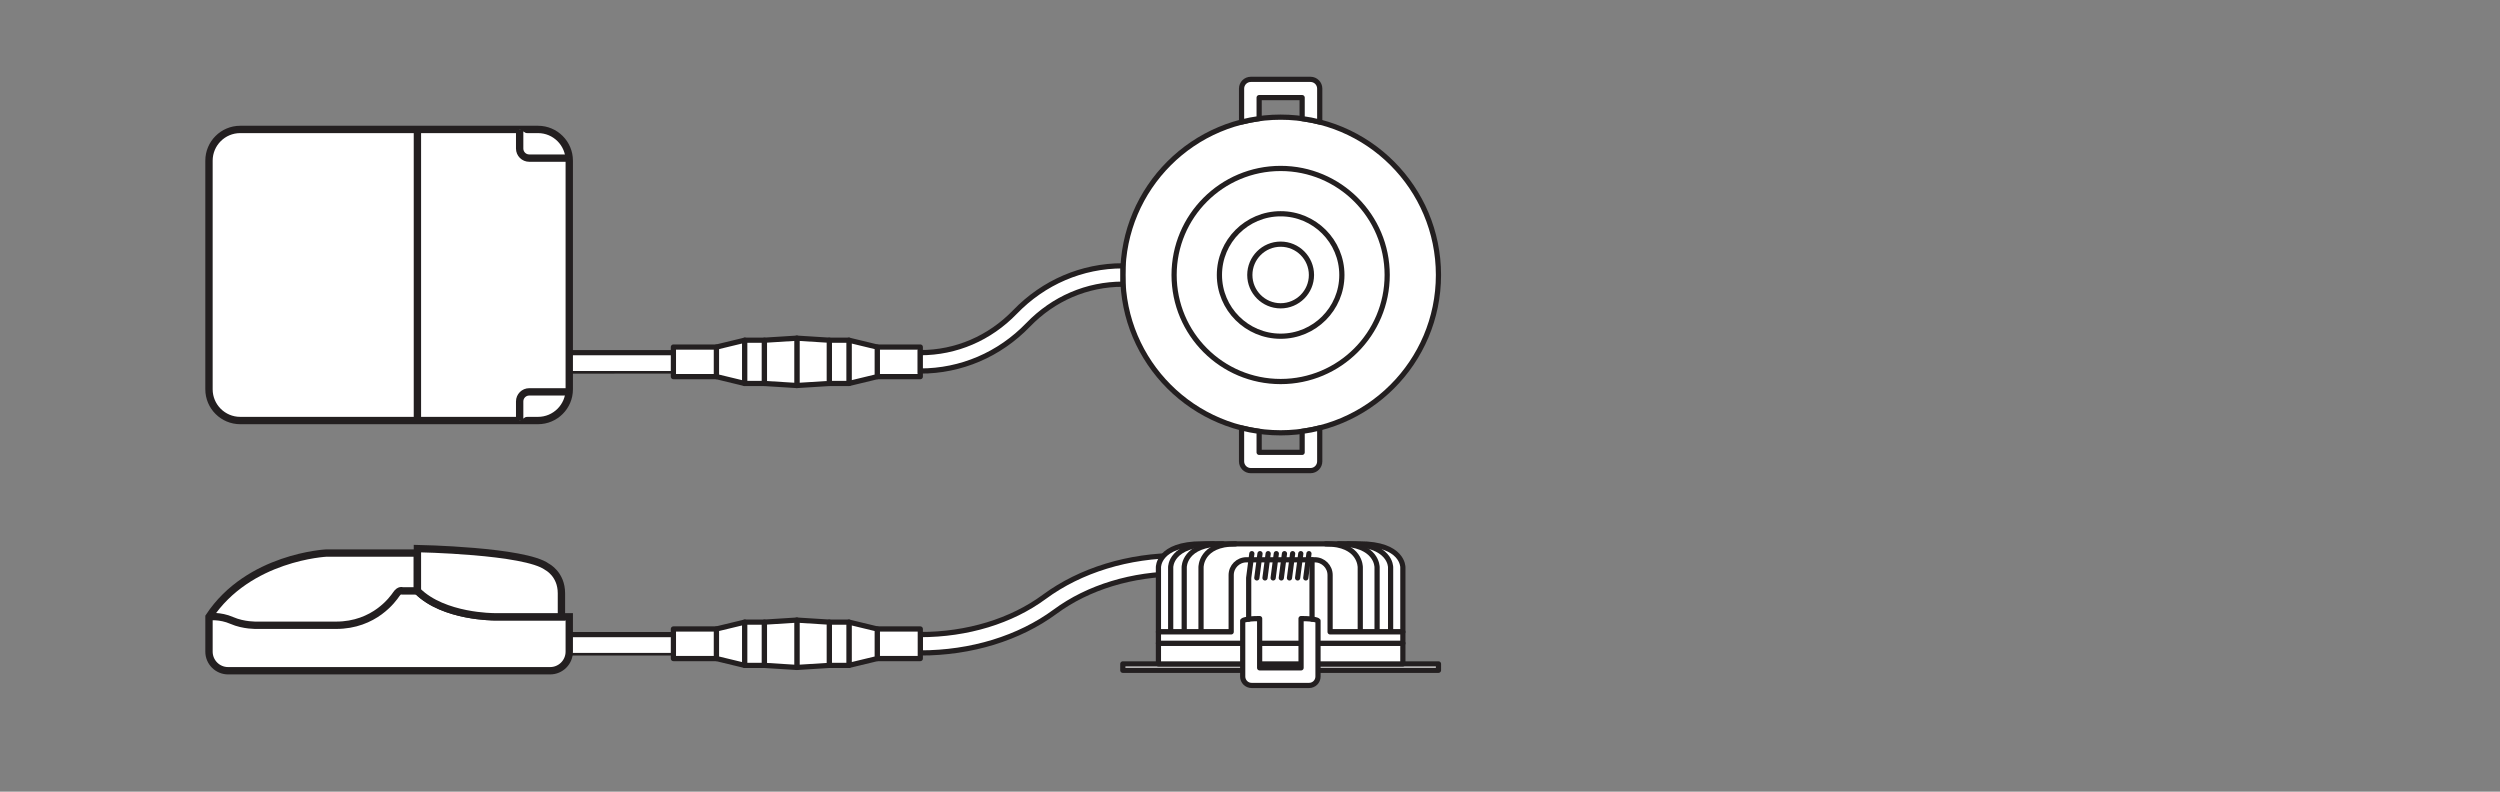 <?xml version="1.0" encoding="UTF-8" standalone="no"?>
<!-- Created with Inkscape (http://www.inkscape.org/) -->

<svg
   version="1.1"
   id="svg505"
   xml:space="preserve"
   width="453.543"
   height="143.623"
   viewBox="0 0 453.543 143.623"
   sodipodi:docname="PG_DAM_WORKFLOW-221793_SP_AIR_FIX_P_6W_PS_DIM_IP65_k_02.svg"
   inkscape:version="1.1 (c4e8f9e, 2021-05-24)"
   xmlns:inkscape="http://www.inkscape.org/namespaces/inkscape"
   xmlns:sodipodi="http://sodipodi.sourceforge.net/DTD/sodipodi-0.dtd"
   xmlns="http://www.w3.org/2000/svg"
   xmlns:svg="http://www.w3.org/2000/svg"><rect x="0" y="0" width="453.543" height="143.623" fill="#808080" stroke="none"/><defs
     id="defs509"><clipPath
       clipPathUnits="userSpaceOnUse"
       id="clipPath519"><path
         d="M 0,107.717 H 340.157 V 0 H 0 Z"
         id="path517" /></clipPath></defs><sodipodi:namedview
     id="namedview507"
     pagecolor="#ffffff"
     bordercolor="#666666"
     borderopacity="1.0"
     inkscape:pageshadow="2"
     inkscape:pageopacity="0.0"
     inkscape:pagecheckerboard="0"
     showgrid="false"
     inkscape:zoom="3.183824"
     inkscape:cx="226.77133"
     inkscape:cy="71.769043"
     inkscape:window-width="1657"
     inkscape:window-height="1035"
     inkscape:window-x="0"
     inkscape:window-y="23"
     inkscape:window-maximized="0"
     inkscape:current-layer="g511" /><g
     id="g511"
     inkscape:groupmode="layer"
     inkscape:label="PG_DAM_WORKFLOW-221793_SP_AIR_FIX_P_6W_PS_DIM_IP65_k_02"
     transform="matrix(1.333,0,0,-1.333,0,143.623)"><g
       id="g513"><g
         id="g515"
         clip-path="url(#clipPath519)"><g
           id="g521"
           transform="translate(125.25,18.88)"><path
             d="m 0,0 v 2.5 c 6.392,0 12.386,1.825 16.88,5.138 4.92,3.628 11.441,5.626 18.363,5.626 v -2.5 C 28.852,10.764 22.857,8.939 18.363,5.626 13.443,1.998 6.922,0 0,0"
             style="fill:#ffffff;fill-opacity:1;fill-rule:nonzero;stroke:none"
             id="path523" /></g><g
           id="g525"
           transform="translate(125.25,18.88)"><path
             d="m 0,0 v 2.5 c 6.392,0 12.386,1.825 16.88,5.138 4.92,3.628 11.441,5.626 18.363,5.626 v -2.5 C 28.852,10.764 22.857,8.939 18.363,5.626 13.443,1.998 6.922,0 0,0 Z"
             style="fill:none;stroke:#231f20;stroke-width:0.709;stroke-linecap:butt;stroke-linejoin:miter;stroke-miterlimit:10;stroke-dasharray:none;stroke-opacity:1"
             id="path527" /></g><g
           id="g529"
           transform="translate(178.486,70.319)"><path
             d="M 0,0 C 0,2.316 -1.878,4.194 -4.194,4.194 -6.51,4.194 -8.388,2.316 -8.388,0 c 0,-2.316 1.878,-4.194 4.194,-4.194 C -1.878,-4.194 0,-2.316 0,0"
             style="fill:#ffffff;fill-opacity:1;fill-rule:nonzero;stroke:none"
             id="path531" /></g><g
           id="g533"
           transform="translate(174.292,66.125)"><path
             d="m 0,0 c -2.316,0 -4.195,1.878 -4.195,4.194 0,2.317 1.879,4.195 4.195,4.195 2.316,0 4.194,-1.878 4.194,-4.195 C 4.194,1.878 2.316,0 0,0 m 0,25.674 c -11.863,0 -21.479,-9.617 -21.479,-21.48 0,-11.862 9.616,-21.479 21.479,-21.479 11.863,0 21.479,9.617 21.479,21.479 0,11.863 -9.616,21.48 -21.479,21.48"
             style="fill:#ffffff;fill-opacity:1;fill-rule:nonzero;stroke:none"
             id="path535" /></g><g
           id="g537"
           transform="translate(174.292,66.125)"><path
             d="m 0,0 c -2.316,0 -4.195,1.878 -4.195,4.194 0,2.317 1.879,4.195 4.195,4.195 2.316,0 4.194,-1.878 4.194,-4.195 C 4.194,1.878 2.316,0 0,0 Z m 0,25.674 c -11.863,0 -21.479,-9.617 -21.479,-21.48 0,-11.862 9.616,-21.479 21.479,-21.479 11.863,0 21.479,9.617 21.479,21.479 0,11.863 -9.616,21.48 -21.479,21.48 z"
             style="fill:none;stroke:#231f20;stroke-width:0.709;stroke-linecap:butt;stroke-linejoin:round;stroke-miterlimit:4;stroke-dasharray:none;stroke-opacity:1"
             id="path539" /></g><g
           id="g541"
           transform="translate(188.792,70.319)"><path
             d="m 0,0 c 0,-8.008 -6.492,-14.5 -14.5,-14.5 -8.008,0 -14.5,6.492 -14.5,14.5 0,8.008 6.492,14.5 14.5,14.5 C -6.492,14.5 0,8.008 0,0 Z"
             style="fill:none;stroke:#231f20;stroke-width:0.709;stroke-linecap:butt;stroke-linejoin:round;stroke-miterlimit:4;stroke-dasharray:none;stroke-opacity:1"
             id="path543" /></g><g
           id="g545"
           transform="translate(182.625,70.319)"><path
             d="m 0,0 c 0,-4.602 -3.731,-8.333 -8.333,-8.333 -4.603,0 -8.334,3.731 -8.334,8.333 0,4.602 3.731,8.333 8.334,8.333 C -3.731,8.333 0,4.602 0,0 Z"
             style="fill:none;stroke:#231f20;stroke-width:0.709;stroke-linecap:butt;stroke-linejoin:round;stroke-miterlimit:4;stroke-dasharray:none;stroke-opacity:1"
             id="path547" /></g><g
           id="g549"
           transform="translate(179.611,95.687)"><path
             d="m 0,0 v -4.553 c -0.782,0.199 -1.581,0.356 -2.394,0.466 v 2.858 h -5.851 v -2.858 c -0.813,-0.11 -1.612,-0.267 -2.394,-0.466 V 0 c 0,0.694 0.563,1.257 1.257,1.257 h 8.125 C -0.563,1.257 0,0.694 0,0"
             style="fill:#ffffff;fill-opacity:1;fill-rule:nonzero;stroke:none"
             id="path551" /></g><g
           id="g553"
           transform="translate(179.611,95.687)"><path
             d="m 0,0 v -4.553 c -0.782,0.199 -1.581,0.356 -2.394,0.466 v 2.858 h -5.851 v -2.858 c -0.813,-0.11 -1.612,-0.267 -2.394,-0.466 V 0 c 0,0.694 0.563,1.257 1.257,1.257 h 8.125 C -0.563,1.257 0,0.694 0,0 Z"
             style="fill:none;stroke:#231f20;stroke-width:0.709;stroke-linecap:butt;stroke-linejoin:round;stroke-miterlimit:4;stroke-dasharray:none;stroke-opacity:1"
             id="path555" /></g><g
           id="g557"
           transform="translate(179.611,44.951)"><path
             d="M 0,0 V 4.553 C -0.782,4.354 -1.581,4.197 -2.394,4.087 V 1.229 h -5.851 v 2.858 c -0.813,0.11 -1.612,0.267 -2.394,0.466 V 0 c 0,-0.694 0.563,-1.257 1.257,-1.257 h 8.125 C -0.563,-1.257 0,-0.694 0,0"
             style="fill:#ffffff;fill-opacity:1;fill-rule:nonzero;stroke:none"
             id="path559" /></g><g
           id="g561"
           transform="translate(179.611,44.951)"><path
             d="M 0,0 V 4.553 C -0.782,4.354 -1.581,4.197 -2.394,4.087 V 1.229 h -5.851 v 2.858 c -0.813,0.11 -1.612,0.267 -2.394,0.466 V 0 c 0,-0.694 0.563,-1.257 1.257,-1.257 h 8.125 C -0.563,-1.257 0,-0.694 0,0 Z"
             style="fill:none;stroke:#231f20;stroke-width:0.709;stroke-linecap:butt;stroke-linejoin:round;stroke-miterlimit:4;stroke-dasharray:none;stroke-opacity:1"
             id="path563" /></g><path
           d="m 195.771,16.519 h -42.959 v 0.868 h 42.959 z"
           style="fill:#ffffff;fill-opacity:1;fill-rule:nonzero;stroke:#231f20;stroke-width:0.709;stroke-linecap:butt;stroke-linejoin:round;stroke-miterlimit:4;stroke-dasharray:none;stroke-opacity:1"
           id="path565" /><path
           d="m 190.925,17.387 h -33.266 v 2.812 h 33.266 z"
           style="fill:#ffffff;fill-opacity:1;fill-rule:nonzero;stroke:#231f20;stroke-width:0.709;stroke-linecap:butt;stroke-linejoin:round;stroke-miterlimit:4;stroke-dasharray:none;stroke-opacity:1"
           id="path567" /><g
           id="g569"
           transform="translate(190.925,21.747)"><path
             d="m 0,0 v 8.795 c 0,0 0.06,3.186 -5.931,3.186 h -21.405 c -5.99,0 -5.93,-3.186 -5.93,-3.186 l 0,-8.795 z"
             style="fill:#ffffff;fill-opacity:1;fill-rule:nonzero;stroke:none"
             id="path571" /></g><g
           id="g573"
           transform="translate(190.925,21.747)"><path
             d="m 0,0 v 8.795 c 0,0 0.06,3.186 -5.931,3.186 h -21.405 c -5.99,0 -5.93,-3.186 -5.93,-3.186 l 0,-8.795 z"
             style="fill:none;stroke:#231f20;stroke-width:0.709;stroke-linecap:butt;stroke-linejoin:round;stroke-miterlimit:4;stroke-dasharray:none;stroke-opacity:1"
             id="path575" /></g><g
           id="g577"
           transform="translate(165.137,33.728)"><path
             d="m 0,0 c -5.87,0 -5.811,-3.186 -5.811,-3.186 v -8.795"
             style="fill:none;stroke:#231f20;stroke-width:0.709;stroke-linecap:round;stroke-linejoin:round;stroke-miterlimit:4;stroke-dasharray:none;stroke-opacity:1"
             id="path579" /></g><g
           id="g581"
           transform="translate(166.416,33.728)"><path
             d="m 0,0 c -5.303,0 -5.25,-3.186 -5.25,-3.186 v -8.795"
             style="fill:none;stroke:#231f20;stroke-width:0.709;stroke-linecap:round;stroke-linejoin:round;stroke-miterlimit:4;stroke-dasharray:none;stroke-opacity:1"
             id="path583" /></g><g
           id="g585"
           transform="translate(168.144,33.728)"><path
             d="m 0,0 c -4.737,0 -4.689,-3.186 -4.689,-3.186 v -8.795"
             style="fill:none;stroke:#231f20;stroke-width:0.709;stroke-linecap:round;stroke-linejoin:round;stroke-miterlimit:4;stroke-dasharray:none;stroke-opacity:1"
             id="path587" /></g><g
           id="g589"
           transform="translate(183.446,33.728)"><path
             d="m 0,0 c 5.87,0 5.811,-3.186 5.811,-3.186 v -8.795"
             style="fill:none;stroke:#231f20;stroke-width:0.709;stroke-linecap:round;stroke-linejoin:round;stroke-miterlimit:4;stroke-dasharray:none;stroke-opacity:1"
             id="path591" /></g><g
           id="g593"
           transform="translate(182.167,33.728)"><path
             d="m 0,0 c 5.303,0 5.25,-3.186 5.25,-3.186 v -8.795"
             style="fill:none;stroke:#231f20;stroke-width:0.709;stroke-linecap:round;stroke-linejoin:round;stroke-miterlimit:4;stroke-dasharray:none;stroke-opacity:1"
             id="path595" /></g><g
           id="g597"
           transform="translate(180.439,33.728)"><path
             d="m 0,0 c 4.737,0 4.689,-3.186 4.689,-3.186 v -8.795"
             style="fill:none;stroke:#231f20;stroke-width:0.709;stroke-linecap:round;stroke-linejoin:round;stroke-miterlimit:4;stroke-dasharray:none;stroke-opacity:1"
             id="path599" /></g><g
           id="g601"
           transform="translate(190.925,20.199)"><path
             d="m 0,0 v 1.548 h -9.902 v 7.733 c 0,1.148 -0.931,2.079 -2.079,2.079 h -9.304 c -1.148,0 -2.079,-0.931 -2.079,-2.079 V 1.548 h -9.902 V 0 Z"
             style="fill:#ffffff;fill-opacity:1;fill-rule:nonzero;stroke:none"
             id="path603" /></g><g
           id="g605"
           transform="translate(190.925,20.199)"><path
             d="m 0,0 v 1.548 h -9.902 v 7.733 c 0,1.148 -0.931,2.079 -2.079,2.079 h -9.304 c -1.148,0 -2.079,-0.931 -2.079,-2.079 V 1.548 h -9.902 V 0 Z"
             style="fill:none;stroke:#231f20;stroke-width:0.709;stroke-linecap:butt;stroke-linejoin:round;stroke-miterlimit:4;stroke-dasharray:none;stroke-opacity:1"
             id="path607" /></g><g
           id="g609"
           transform="translate(178.166,14.457)"><path
             d="m 0,0 c 0.669,0 1.211,0.542 1.211,1.211 v 7.59 c 0,0 -0.216,0.298 -2.306,0.298 V 2.395 h -5.637 v 6.704 c -2.09,0 -2.306,-0.298 -2.306,-0.298 V 1.211 C -9.038,0.542 -8.496,0 -7.827,0 Z"
             style="fill:#ffffff;fill-opacity:1;fill-rule:nonzero;stroke:none"
             id="path611" /></g><g
           id="g613"
           transform="translate(178.166,14.457)"><path
             d="m 0,0 c 0.669,0 1.211,0.542 1.211,1.211 v 7.59 c 0,0 -0.216,0.298 -2.306,0.298 V 2.395 h -5.637 v 6.704 c -2.09,0 -2.306,-0.298 -2.306,-0.298 V 1.211 C -9.038,0.542 -8.496,0 -7.827,0 Z"
             style="fill:none;stroke:#231f20;stroke-width:0.709;stroke-linecap:butt;stroke-linejoin:round;stroke-miterlimit:4;stroke-dasharray:none;stroke-opacity:1"
             id="path615" /></g><g
           id="g617"
           transform="translate(178.143,32.395)"><path
             d="M 0,0 -0.43,-3.305"
             style="fill:none;stroke:#231f20;stroke-width:0.709;stroke-linecap:round;stroke-linejoin:round;stroke-miterlimit:4;stroke-dasharray:none;stroke-opacity:1"
             id="path619" /></g><g
           id="g621"
           transform="translate(177.033,32.395)"><path
             d="M 0,0 -0.43,-3.305"
             style="fill:none;stroke:#231f20;stroke-width:0.709;stroke-linecap:round;stroke-linejoin:round;stroke-miterlimit:4;stroke-dasharray:none;stroke-opacity:1"
             id="path623" /></g><g
           id="g625"
           transform="translate(175.923,32.395)"><path
             d="M 0,0 -0.43,-3.305"
             style="fill:none;stroke:#231f20;stroke-width:0.709;stroke-linecap:round;stroke-linejoin:round;stroke-miterlimit:4;stroke-dasharray:none;stroke-opacity:1"
             id="path627" /></g><g
           id="g629"
           transform="translate(174.813,32.395)"><path
             d="M 0,0 -0.43,-3.305"
             style="fill:none;stroke:#231f20;stroke-width:0.709;stroke-linecap:round;stroke-linejoin:round;stroke-miterlimit:4;stroke-dasharray:none;stroke-opacity:1"
             id="path631" /></g><g
           id="g633"
           transform="translate(173.702,32.395)"><path
             d="M 0,0 -0.43,-3.305"
             style="fill:none;stroke:#231f20;stroke-width:0.709;stroke-linecap:round;stroke-linejoin:round;stroke-miterlimit:4;stroke-dasharray:none;stroke-opacity:1"
             id="path635" /></g><g
           id="g637"
           transform="translate(172.592,32.395)"><path
             d="M 0,0 -0.43,-3.305"
             style="fill:none;stroke:#231f20;stroke-width:0.709;stroke-linecap:round;stroke-linejoin:round;stroke-miterlimit:4;stroke-dasharray:none;stroke-opacity:1"
             id="path639" /></g><g
           id="g641"
           transform="translate(171.482,32.395)"><path
             d="M 0,0 -0.43,-3.305"
             style="fill:none;stroke:#231f20;stroke-width:0.709;stroke-linecap:round;stroke-linejoin:round;stroke-miterlimit:4;stroke-dasharray:none;stroke-opacity:1"
             id="path643" /></g><g
           id="g645"
           transform="translate(170.372,32.395)"><path
             d="M 0,0 -0.43,-3.305 V -8.913"
             style="fill:none;stroke:#231f20;stroke-width:0.709;stroke-linecap:round;stroke-linejoin:round;stroke-miterlimit:4;stroke-dasharray:none;stroke-opacity:1"
             id="path647" /></g><g
           id="g649"
           transform="translate(178.564,31.559)"><path
             d="M 0,0 V -8.076"
             style="fill:none;stroke:#231f20;stroke-width:0.709;stroke-linecap:round;stroke-linejoin:round;stroke-miterlimit:4;stroke-dasharray:none;stroke-opacity:1"
             id="path651" /></g><path
           d="m 119.389,56.485 h 5.861 v 4.028 h -5.861 z"
           style="fill:#ffffff;fill-opacity:1;fill-rule:nonzero;stroke:#231f20;stroke-width:0.709;stroke-linecap:butt;stroke-linejoin:round;stroke-miterlimit:4;stroke-dasharray:none;stroke-opacity:1"
           id="path653" /><g
           id="g655"
           transform="translate(115.542,55.554)"><path
             d="M 0,0 3.847,0.93 V 4.958 L 0,5.889 Z"
             style="fill:#ffffff;fill-opacity:1;fill-rule:nonzero;stroke:none"
             id="path657" /></g><g
           id="g659"
           transform="translate(115.542,55.554)"><path
             d="M 0,0 3.847,0.93 V 4.958 L 0,5.889 Z"
             style="fill:none;stroke:#231f20;stroke-width:0.709;stroke-linecap:butt;stroke-linejoin:round;stroke-miterlimit:4;stroke-dasharray:none;stroke-opacity:1"
             id="path661" /></g><path
           d="m 112.861,55.555 h 2.681 v 5.889 h -2.681 z"
           style="fill:#ffffff;fill-opacity:1;fill-rule:nonzero;stroke:#231f20;stroke-width:0.709;stroke-linecap:butt;stroke-linejoin:round;stroke-miterlimit:4;stroke-dasharray:none;stroke-opacity:1"
           id="path663" /><g
           id="g665"
           transform="translate(108.445,55.277)"><path
             d="M 0,0 4.417,0.278 V 6.167 L 0,6.444 Z"
             style="fill:#ffffff;fill-opacity:1;fill-rule:nonzero;stroke:none"
             id="path667" /></g><g
           id="g669"
           transform="translate(108.445,55.277)"><path
             d="M 0,0 4.417,0.278 V 6.167 L 0,6.444 Z"
             style="fill:none;stroke:#231f20;stroke-width:0.709;stroke-linecap:butt;stroke-linejoin:round;stroke-miterlimit:4;stroke-dasharray:none;stroke-opacity:1"
             id="path671" /></g><path
           d="M 97.51,60.513 H 91.649 V 56.485 H 97.51 Z"
           style="fill:#ffffff;fill-opacity:1;fill-rule:nonzero;stroke:#231f20;stroke-width:0.709;stroke-linecap:butt;stroke-linejoin:round;stroke-miterlimit:4;stroke-dasharray:none;stroke-opacity:1"
           id="path673" /><g
           id="g675"
           transform="translate(101.357,61.443)"><path
             d="M 0,0 -3.847,-0.93 V -4.958 L 0,-5.889 Z"
             style="fill:#ffffff;fill-opacity:1;fill-rule:nonzero;stroke:none"
             id="path677" /></g><g
           id="g679"
           transform="translate(101.357,61.443)"><path
             d="M 0,0 -3.847,-0.93 V -4.958 L 0,-5.889 Z"
             style="fill:none;stroke:#231f20;stroke-width:0.709;stroke-linecap:butt;stroke-linejoin:round;stroke-miterlimit:4;stroke-dasharray:none;stroke-opacity:1"
             id="path681" /></g><path
           d="m 104.037,61.443 h -2.68 v -5.889 h 2.68 z"
           style="fill:#ffffff;fill-opacity:1;fill-rule:nonzero;stroke:#231f20;stroke-width:0.709;stroke-linecap:butt;stroke-linejoin:round;stroke-miterlimit:4;stroke-dasharray:none;stroke-opacity:1"
           id="path683" /><g
           id="g685"
           transform="translate(108.454,61.721)"><path
             d="M 0,0 -4.417,-0.278 V -6.167 L 0,-6.444 Z"
             style="fill:#ffffff;fill-opacity:1;fill-rule:nonzero;stroke:none"
             id="path687" /></g><g
           id="g689"
           transform="translate(108.454,61.721)"><path
             d="M 0,0 -4.417,-0.278 V -6.167 L 0,-6.444 Z"
             style="fill:none;stroke:#231f20;stroke-width:0.709;stroke-linecap:butt;stroke-linejoin:round;stroke-miterlimit:4;stroke-dasharray:none;stroke-opacity:1"
             id="path691" /></g><g
           id="g693"
           transform="translate(77.475,59.749)"><path
             d="M 0,0 H 14.173 V -2.5 C 14.173,-2.5 0,-2.5 0,-2.501"
             style="fill:#ffffff;fill-opacity:1;fill-rule:nonzero;stroke:#231f20;stroke-width:0.709;stroke-linecap:butt;stroke-linejoin:round;stroke-miterlimit:4;stroke-dasharray:none;stroke-opacity:1"
             id="path695" /></g><g
           id="g697"
           transform="translate(73.223,50.511)"><path
             d="m 0,0 h -40.528 c -2.348,0 -4.252,1.904 -4.252,4.252 v 31.113 c 0,2.348 1.904,4.252 4.252,4.252 H 0 c 2.348,0 4.252,-1.904 4.252,-4.252 V 4.252 C 4.252,1.904 2.348,0 0,0"
             style="fill:#ffffff;fill-opacity:1;fill-rule:nonzero;stroke:none"
             id="path699" /></g><g
           id="g701"
           transform="translate(73.223,50.511)"><path
             d="m 0,0 h -40.528 c -2.348,0 -4.252,1.904 -4.252,4.252 v 31.113 c 0,2.348 1.904,4.252 4.252,4.252 H 0 c 2.348,0 4.252,-1.904 4.252,-4.252 V 4.252 C 4.252,1.904 2.348,0 0,0 Z"
             style="fill:none;stroke:#231f20;stroke-width:1;stroke-linecap:butt;stroke-linejoin:miter;stroke-miterlimit:10;stroke-dasharray:none;stroke-opacity:1"
             id="path703" /></g><g
           id="g705"
           transform="translate(56.808,90.127)"><path
             d="M 0,0 V -39.617"
             style="fill:#ffffff;fill-opacity:1;fill-rule:nonzero;stroke:#231f20;stroke-width:1;stroke-linecap:butt;stroke-linejoin:miter;stroke-miterlimit:10;stroke-dasharray:none;stroke-opacity:1"
             id="path707" /></g><g
           id="g709"
           transform="translate(77.475,86.225)"><path
             d="M 0,0 H -5.45 C -6.168,0 -6.751,0.582 -6.751,1.301 V 3.903"
             style="fill:#ffffff;fill-opacity:1;fill-rule:nonzero;stroke:#231f20;stroke-width:1;stroke-linecap:butt;stroke-linejoin:miter;stroke-miterlimit:10;stroke-dasharray:none;stroke-opacity:1"
             id="path711" /></g><g
           id="g713"
           transform="translate(77.475,54.413)"><path
             d="M 0,0 H -5.45 C -6.168,0 -6.751,-0.582 -6.751,-1.301 V -3.903"
             style="fill:#ffffff;fill-opacity:1;fill-rule:nonzero;stroke:#231f20;stroke-width:1;stroke-linecap:butt;stroke-linejoin:miter;stroke-miterlimit:10;stroke-dasharray:none;stroke-opacity:1"
             id="path715" /></g><g
           id="g717"
           transform="translate(125.25,57.248)"><path
             d="m 0,0 v 2.5 c 4.864,0 9.438,1.963 12.882,5.529 3.918,4.057 9.132,6.291 14.68,6.291 v -2.5 C 22.698,11.82 18.124,9.857 14.681,6.292 10.761,2.234 5.548,0 0,0"
             style="fill:#ffffff;fill-opacity:1;fill-rule:nonzero;stroke:none"
             id="path719" /></g><g
           id="g721"
           transform="translate(125.25,57.248)"><path
             d="m 0,0 v 2.5 c 4.864,0 9.438,1.963 12.882,5.529 3.918,4.057 9.132,6.291 14.68,6.291 v -2.5 C 22.698,11.82 18.124,9.857 14.681,6.292 10.761,2.234 5.548,0 0,0 Z"
             style="fill:none;stroke:#231f20;stroke-width:0.709;stroke-linecap:butt;stroke-linejoin:miter;stroke-miterlimit:10;stroke-dasharray:none;stroke-opacity:1"
             id="path723" /></g><path
           d="m 119.389,18.116 h 5.861 v 4.028 h -5.861 z"
           style="fill:#ffffff;fill-opacity:1;fill-rule:nonzero;stroke:#231f20;stroke-width:0.709;stroke-linecap:butt;stroke-linejoin:round;stroke-miterlimit:4;stroke-dasharray:none;stroke-opacity:1"
           id="path725" /><g
           id="g727"
           transform="translate(115.542,17.186)"><path
             d="M 0,0 3.847,0.93 V 4.958 L 0,5.889 Z"
             style="fill:#ffffff;fill-opacity:1;fill-rule:nonzero;stroke:none"
             id="path729" /></g><g
           id="g731"
           transform="translate(115.542,17.186)"><path
             d="M 0,0 3.847,0.93 V 4.958 L 0,5.889 Z"
             style="fill:none;stroke:#231f20;stroke-width:0.709;stroke-linecap:butt;stroke-linejoin:round;stroke-miterlimit:4;stroke-dasharray:none;stroke-opacity:1"
             id="path733" /></g><path
           d="m 112.861,17.186 h 2.681 v 5.889 h -2.681 z"
           style="fill:#ffffff;fill-opacity:1;fill-rule:nonzero;stroke:#231f20;stroke-width:0.709;stroke-linecap:butt;stroke-linejoin:round;stroke-miterlimit:4;stroke-dasharray:none;stroke-opacity:1"
           id="path735" /><g
           id="g737"
           transform="translate(108.445,16.908)"><path
             d="M 0,0 4.417,0.278 V 6.167 L 0,6.444 Z"
             style="fill:#ffffff;fill-opacity:1;fill-rule:nonzero;stroke:none"
             id="path739" /></g><g
           id="g741"
           transform="translate(108.445,16.908)"><path
             d="M 0,0 4.417,0.278 V 6.167 L 0,6.444 Z"
             style="fill:none;stroke:#231f20;stroke-width:0.709;stroke-linecap:butt;stroke-linejoin:round;stroke-miterlimit:4;stroke-dasharray:none;stroke-opacity:1"
             id="path743" /></g><path
           d="M 97.51,22.144 H 91.649 V 18.116 H 97.51 Z"
           style="fill:#ffffff;fill-opacity:1;fill-rule:nonzero;stroke:#231f20;stroke-width:0.709;stroke-linecap:butt;stroke-linejoin:round;stroke-miterlimit:4;stroke-dasharray:none;stroke-opacity:1"
           id="path745" /><g
           id="g747"
           transform="translate(101.357,23.075)"><path
             d="M 0,0 -3.847,-0.93 V -4.958 L 0,-5.889 Z"
             style="fill:#ffffff;fill-opacity:1;fill-rule:nonzero;stroke:none"
             id="path749" /></g><g
           id="g751"
           transform="translate(101.357,23.075)"><path
             d="M 0,0 -3.847,-0.93 V -4.958 L 0,-5.889 Z"
             style="fill:none;stroke:#231f20;stroke-width:0.709;stroke-linecap:butt;stroke-linejoin:round;stroke-miterlimit:4;stroke-dasharray:none;stroke-opacity:1"
             id="path753" /></g><path
           d="m 104.037,23.075 h -2.68 v -5.889 h 2.68 z"
           style="fill:#ffffff;fill-opacity:1;fill-rule:nonzero;stroke:#231f20;stroke-width:0.709;stroke-linecap:butt;stroke-linejoin:round;stroke-miterlimit:4;stroke-dasharray:none;stroke-opacity:1"
           id="path755" /><g
           id="g757"
           transform="translate(108.454,23.353)"><path
             d="M 0,0 -4.417,-0.278 V -6.167 L 0,-6.444 Z"
             style="fill:#ffffff;fill-opacity:1;fill-rule:nonzero;stroke:none"
             id="path759" /></g><g
           id="g761"
           transform="translate(108.454,23.353)"><path
             d="M 0,0 -4.417,-0.278 V -6.167 L 0,-6.444 Z"
             style="fill:none;stroke:#231f20;stroke-width:0.709;stroke-linecap:butt;stroke-linejoin:round;stroke-miterlimit:4;stroke-dasharray:none;stroke-opacity:1"
             id="path763" /></g><g
           id="g765"
           transform="translate(77.475,21.38)"><path
             d="M 0,0 H 14.173 V -2.5 C 14.173,-2.5 0,-2.5 0,-2.501"
             style="fill:#ffffff;fill-opacity:1;fill-rule:nonzero;stroke:#231f20;stroke-width:0.709;stroke-linecap:butt;stroke-linejoin:round;stroke-miterlimit:4;stroke-dasharray:none;stroke-opacity:1"
             id="path767" /></g><g
           id="g769"
           transform="translate(28.443,23.802)"><path
             d="M 0,0 V -4.741 C 0,-6.178 1.165,-7.343 2.602,-7.343 H 46.43 c 1.437,0 2.602,1.165 2.602,2.602 V 0 H 38.847 c 0,0 -6.914,-0.044 -10.482,3.523 V 8.675 H 15.989 C 15.989,8.675 5.374,8.172 0,0"
             style="fill:#ffffff;fill-opacity:1;fill-rule:nonzero;stroke:none"
             id="path771" /></g><g
           id="g773"
           transform="translate(28.443,23.802)"><path
             d="M 0,0 V -4.741 C 0,-6.178 1.165,-7.343 2.602,-7.343 H 46.43 c 1.437,0 2.602,1.165 2.602,2.602 V 0 H 38.847 c 0,0 -6.914,-0.044 -10.482,3.523 V 8.675 H 15.989 C 15.989,8.675 5.374,8.172 0,0 Z"
             style="fill:none;stroke:#231f20;stroke-width:1;stroke-linecap:butt;stroke-linejoin:miter;stroke-miterlimit:10;stroke-dasharray:none;stroke-opacity:1"
             id="path775" /></g><g
           id="g777"
           transform="translate(56.808,27.325)"><path
             d="m 0,0 h -2.043 c 0,0 -0.385,0.207 -0.829,-0.444 -0.444,-0.652 -2.961,-4.234 -8.202,-4.234 h -10.777 c 0,0 -1.777,-0.059 -3.405,0.651 -1.629,0.711 -3.109,0.504 -3.109,0.504"
             style="fill:#ffffff;fill-opacity:1;fill-rule:nonzero;stroke:#231f20;stroke-width:1;stroke-linecap:butt;stroke-linejoin:miter;stroke-miterlimit:10;stroke-dasharray:none;stroke-opacity:1"
             id="path779" /></g><g
           id="g781"
           transform="translate(76.409,23.802)"><path
             d="M 0,0 V 3.198 C 0,5.818 -1.954,6.795 -1.954,6.795 -4.93,9.016 -19.601,9.282 -19.601,9.282 V 3.523 C -16.033,-0.044 -9.12,0 -9.12,0 Z"
             style="fill:#ffffff;fill-opacity:1;fill-rule:nonzero;stroke:none"
             id="path783" /></g><g
           id="g785"
           transform="translate(76.409,23.802)"><path
             d="M 0,0 V 3.198 C 0,5.818 -1.954,6.795 -1.954,6.795 -4.93,9.016 -19.601,9.282 -19.601,9.282 V 3.523 C -16.033,-0.044 -9.12,0 -9.12,0 Z"
             style="fill:none;stroke:#231f20;stroke-width:1;stroke-linecap:butt;stroke-linejoin:miter;stroke-miterlimit:10;stroke-dasharray:none;stroke-opacity:1"
             id="path787" /></g></g></g></g></svg>
